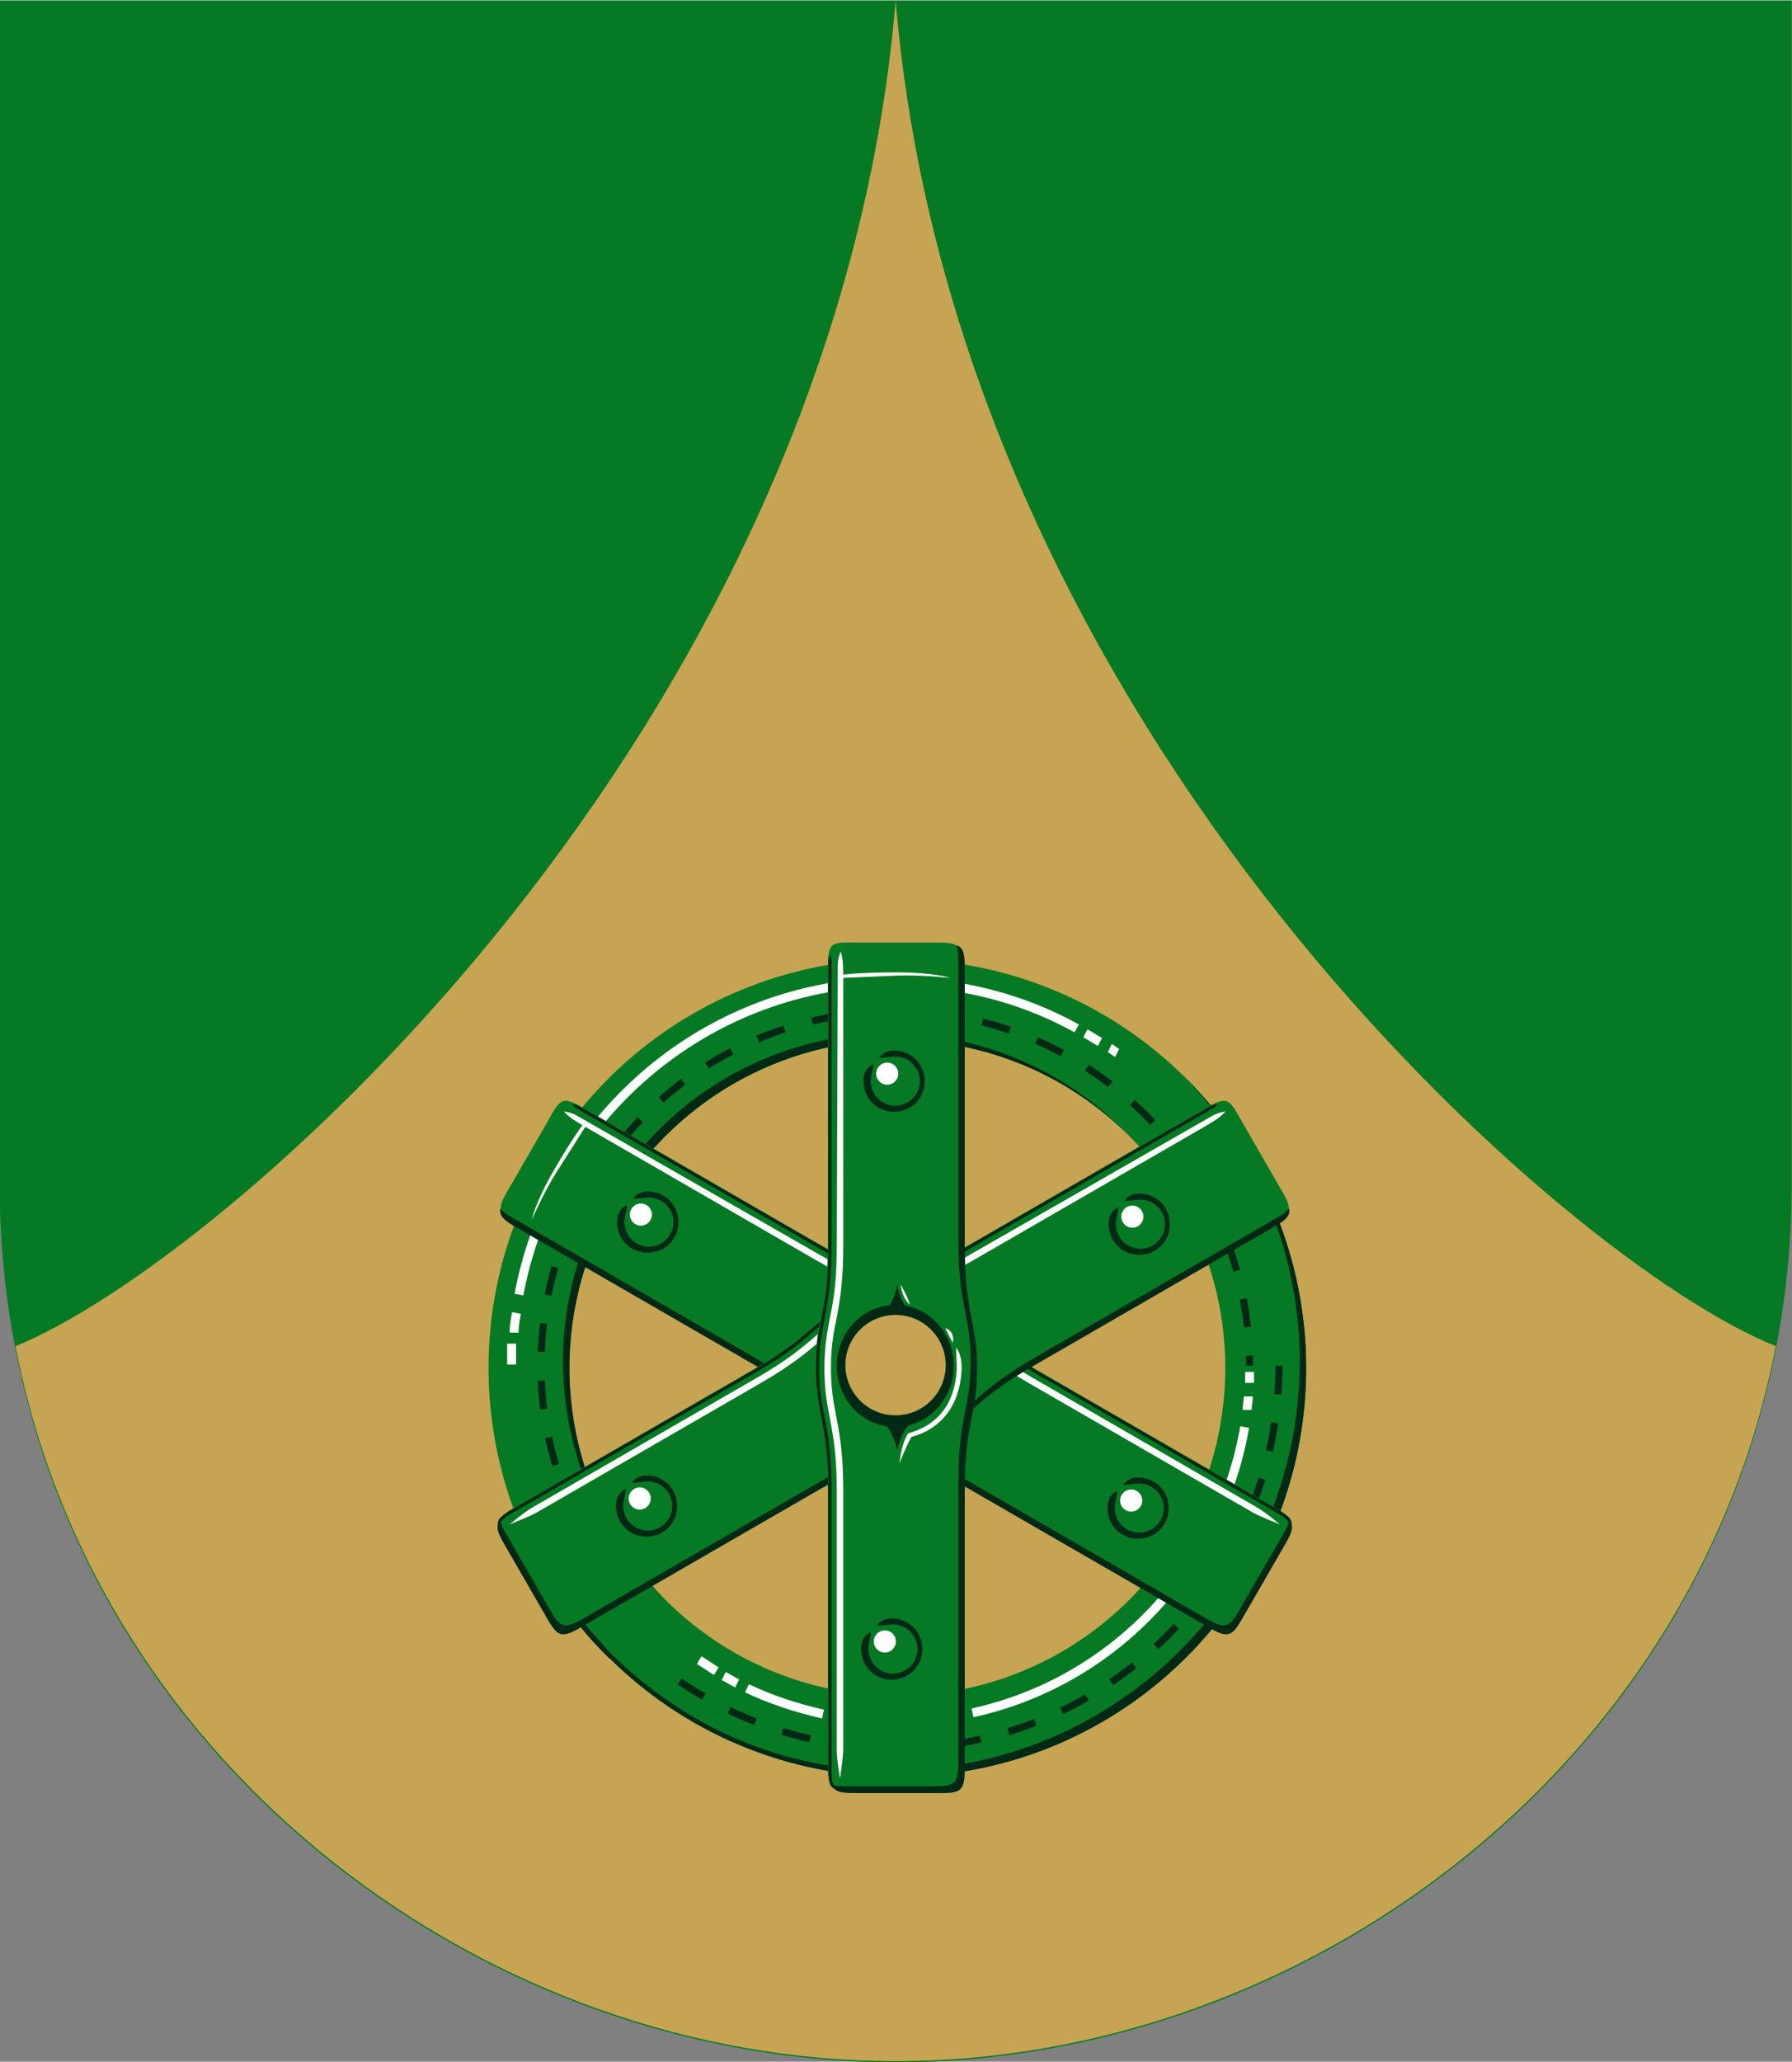 <svg height="575" viewBox="0 0 132.3 152.1" width="500" xmlns="http://www.w3.org/2000/svg" xmlns:xlink="http://www.w3.org/1999/xlink"><rect x="0" y="0" width="132.3" height="152.1" fill="#808080" stroke="none"/><g stroke-width="1.105" transform="matrix(.905 0 0 .905 -16.502 -32.648)"><path d="m164.4 36.1v96.4c0 41.8-35.9 71.7-73.1 71.7-37.1 0-73.1-29.8-73.1-71.7v-96.4h73.1z" fill="#067924" fill-rule="evenodd"/><path d="m163.1 145.8c-6.7 34.7-38.8 58.3-71.8 58.3s-65.1-23.6-71.8-58.3c16.9-6.8 66.8-50 71.8-109.7 5 59.7 54.9 103 71.8 109.7z" fill="#c6a453" fill-rule="evenodd"/><g transform="translate(-.529)"><g stroke-width="1.105"><path d="m346.5 431.1a125.8 125.8 0 0 0 -125.3 125.8 125.8 125.8 0 0 0 125.8 125.8 125.8 125.8 0 0 0 125.9-125.8 125.8 125.8 0 0 0 -125.9-125.8 125.8 125.8 0 0 0 -.5 0zm-.1 24.9a100.9 100.9 0 0 1 .6 0 100.9 100.9 0 0 1 101 100.9 100.9 100.9 0 0 1 -101 100.9 100.9 100.9 0 0 1 -100.9-100.9 100.9 100.9 0 0 1 100.4-100.9z" fill="#067924" fill-rule="evenodd" transform="scale(.265)"/><path d="m120.7 147.9v.9m-.1 1.1c0 .4-.1.7-.1 1.1m-.2 1.4c-2 11.6-10.8 20.8-22.2 23.3m-12.2.1c-2.2-.5-4.3-1.2-6.2-2.1m-.8-.4c-.4-.2-.7-.4-1.1-.6m-.6-.4c-.5-.3-.9-.6-1.4-.9m-15.1-26.7c0-.5.1-1.1.2-1.6m.2-1.5c2.4-12.9 12.7-23 25.7-25.1 1.6-.3 3.3-.4 5-.4 2.1 0 4.1.2 6 .6 3.1.6 6.1 1.7 8.8 3.2m.7.4c.4.2.8.5 1.2.7m.8.5c.2.1.4.3.6.4m-49.4 25.4c0-.6 0-1.1 0-1.7" fill="none" stroke="#fff" stroke-width=".731"/><path d="m64.1 155.5c-.8-2.6-1.2-5.3-1.2-8.1 0-15.9 12.9-28.9 28.9-28.9 6.3 0 12.1 2 16.8 5.4 7.3 5.2 12.1 13.8 12.1 23.5m2.4 0c0 17.2-14 31.2-31.2 31.2-7.4 0-14.1-2.5-19.5-6.8" fill="none" stroke="#002915" stroke-dasharray="2.338 2.338" stroke-width=".585"/><path d="m344.5 454c-55.5.3-100.4 45.4-100.4 100.9 0 27.3 11 53.4 30.6 72.4-18.3-18.8-28.6-44.1-28.6-70.4 0-55.5 44.8-100.6 100.4-100.9h.6c26.3 0 51.5 10.2 70.3 28.5-19-19.5-45.1-30.5-72.3-30.5-.2 0-.4 0-.6 0zm-86.1 192.1c23.6 23.4 55.4 36.6 88.7 36.6 69.5 0 125.8-56.3 125.8-125.8 0-33.9-13.7-66.3-37.9-90 23 23.5 35.9 55.1 35.9 88 0 69.5-56.3 125.8-125.8 125.8-32.9 0-62.7-12.9-86.2-35.9l-8.2-9.2-1.5.5c1.4 2 4.7 5.8 9.1 10.1z" fill="#002915" fill-rule="evenodd" transform="scale(.265)"/></g><g fill-rule="evenodd" stroke-width="1.105" transform="matrix(-.5 .866 .866 .5 10.024 -5.788)"><path d="m86.3 137.4v-22.7c0-2 .5-1.8 2.6-1.8h5.7c2.1 0 2.6-.1 2.6 1.8v22.7c0 5.7 1 6.1 1 10s-1 4.3-1 10v22.7c0 2-.5 1.8-2.6 1.8h-5.7c-2.1 0-2.6.1-2.6-1.8v-22.7c0-5.7-1-6.1-1-10s1-4.3 1-10z" fill="#067924"/><g transform="scale(.265)"><path d="m365.2 426.7c.4 1 .6 2.5.6 4.5v85.9c0 21.5 3.8 23 3.8 37.8 0 14.7-3.8 16.3-3.8 37.8v85.9c0 7.4-2 7-9.9 7h-21.7c-3 0-5.2.1-6.7-.3-.1-.2-.2-.4-.3-.6-.3-.9-.4-2.2-.4-4.1v-85.9c0-10.8-.9-16.6-1.9-21.5-.9-4.9-1.9-8.9-1.9-16.3 0-7.3.9-11.3 1.9-16.3.9-4.9 1.9-10.7 1.9-21.5v-85.9c0-1.3.1-2.4-.3-3.3-.7.8-.7 1.9-.7 3.3v85.9c0 10.7-.9 16.4-1.9 21.3-.9 4.9-1.9 9-1.9 16.5 0 7.4 1 11.5 1.9 16.5.9 4.9 1.9 10.6 1.9 21.3v85.9c0 1.9.1 3.3.5 4.4.2.6.8 1.1 1.6 1.6 1.4 1.2 4 1.1 8.3 1.1h21.7c7.8 0 9.9.4 9.9-7v-85.9c0-21.5 3.8-23 3.8-37.8 0-14.7-3.8-16.3-3.8-37.8v-85.9c0-4.1-.6-5.8-2.6-6.5z" fill="#002915"/><path d="m329.6 428.8s-.9 1.8-.9 4.4-.3 86-.3 86c0 10.7-.9 16.3-1.9 21.2-.9 4.9-1.9 9.1-1.9 16.6s1 11.7 1.9 16.6 1.9 10.5 1.9 21.2v79.6c0 3.3 1 8.8 1 8.8s1-6.7 1-9v-79.4c0-10.8-1-16.7-1.9-21.6s-1.9-8.9-1.9-16.2.9-11.2 1.9-16.2c.9-4.9 1.9-10.8 1.9-21.6v-82.3s9-.4 16.4-.7 16.5.7 16.5.7-4.8-1.7-16.5-1.7-16.4.7-16.4.7c0-4-.3-5.4-.8-7.1z" fill="#fff"/></g></g><g fill-rule="evenodd" stroke-width="1.105" transform="matrix(.5 .866 -.866 .5 173.486 -5.788)"><path d="m86.3 137.4v-22.7c0-2 .5-1.8 2.6-1.8h5.7c2.1 0 2.6-.1 2.6 1.8v22.7c0 5.7 1 6.1 1 10s-1 4.3-1 10v22.7c0 2-.5 1.8-2.6 1.8h-5.7c-2.1 0-2.6.1-2.6-1.8v-22.7c0-5.7-1-6.1-1-10s1-4.3 1-10z" fill="#067924"/><g transform="scale(.265)"><path d="m365.2 426.7c.4 1 .6 2.5.6 4.5v85.9c0 21.5 3.8 23 3.8 37.8 0 14.7-3.8 16.3-3.8 37.8v85.9c0 7.4-2 7-9.9 7h-21.7c-3 0-5.2.1-6.7-.3-.1-.2-.2-.4-.3-.6-.3-.9-.4-2.2-.4-4.1v-85.9c0-10.8-.9-16.6-1.9-21.5-.9-4.9-1.9-8.9-1.9-16.3 0-7.3.9-11.3 1.9-16.3.9-4.9 1.9-10.7 1.9-21.5v-85.9c0-1.3.1-2.4-.3-3.3-.7.8-.7 1.9-.7 3.3v85.9c0 10.7-.9 16.4-1.9 21.3-.9 4.9-1.9 9-1.9 16.5 0 7.4 1 11.5 1.9 16.5.9 4.9 1.9 10.6 1.9 21.3v85.9c0 1.9.1 3.3.5 4.4.2.6.8 1.1 1.6 1.6 1.4 1.2 4 1.1 8.3 1.1h21.7c7.8 0 9.9.4 9.9-7v-85.9c0-21.5 3.8-23 3.8-37.8 0-14.7-3.8-16.3-3.8-37.8v-85.9c0-4.1-.6-5.8-2.6-6.5z" fill="#002915"/><path d="m329.6 428.8s-.9 1.8-.9 4.4-.3 86-.3 86c0 10.7-.9 16.3-1.9 21.2-.9 4.9-1.9 9.1-1.9 16.6s1 11.7 1.9 16.6 1.9 10.5 1.9 21.2v79.6c0 3.3 1 8.8 1 8.8s1-6.7 1-9v-79.4c0-10.8-1-16.7-1.9-21.6s-1.9-8.9-1.9-16.2.9-11.2 1.9-16.2c.9-4.9 1.9-10.8 1.9-21.6v-82.8c0-4.5-.3-5.8-.8-7.5z" fill="#fff"/></g></g><g fill-rule="evenodd" stroke-width="1.105"><path d="m86.3 137.4v-22.7c0-2 .5-1.8 2.6-1.8h5.7c2.1 0 2.6-.1 2.6 1.8v22.7c0 5.7 1 6.1 1 10s-1 4.3-1 10v22.7c0 2-.5 1.8-2.6 1.8h-5.7c-2.1 0-2.6.1-2.6-1.8v-22.7c0-5.7-1-6.1-1-10s1-4.3 1-10z" fill="#067924"/><g transform="scale(.265)"><path d="m365.2 426.7c.4 1 .6 2.5.6 4.5v85.9c0 21.5 3.8 23 3.8 37.8 0 14.7-3.8 16.3-3.8 37.8v85.9c0 7.4-2 7-9.9 7h-21.7c-3 0-5.2.1-6.7-.3-.1-.2-.2-.4-.3-.6-.3-.9-.4-2.2-.4-4.1v-85.9c0-10.8-.9-16.6-1.9-21.5-.9-4.9-1.9-8.9-1.9-16.3 0-7.3.9-11.3 1.9-16.3.9-4.9 1.9-10.7 1.9-21.5v-85.9c0-1.3.1-2.4-.3-3.3-.7.8-.7 1.9-.7 3.3v85.9c0 10.7-.9 16.4-1.9 21.3-.9 4.9-1.9 9-1.9 16.5 0 7.4 1 11.5 1.9 16.5.9 4.9 1.9 10.6 1.9 21.3v85.9c0 1.9.1 3.3.5 4.4.2.6.8 1.1 1.6 1.6 1.4 1.2 4 1.1 8.3 1.1h21.7c7.8 0 9.9.4 9.9-7v-85.9c0-21.5 3.8-23 3.8-37.8 0-14.7-3.8-16.3-3.8-37.8v-85.9c0-4.1-.6-5.8-2.6-6.5z" fill="#002915"/><path d="m329.6 428.8s-.9 1.8-.9 4.4-.3 86-.3 86c0 10.7-.9 16.3-1.9 21.2-.9 4.9-1.9 9.1-1.9 16.6s1 11.7 1.9 16.6 1.9 10.5 1.9 21.2v79.6c0 3.3 1 8.8 1 8.8s1-6.7 1-9v-79.4c0-10.8-1-16.7-1.9-21.6s-1.9-8.9-1.9-16.2.9-11.2 1.9-16.2c.9-4.9 1.9-10.8 1.9-21.6v-82.3s9-.4 16.4-.7 16.5.7 16.5.7-4.8-1.7-16.5-1.7-16.4.7-16.4.7c0-4-.3-5.4-.8-7.1z" fill="#fff"/></g></g><g fill-rule="evenodd" stroke-width="1.105"><path d="m347 531.4c-.5 2.7-1.4 4.7-2.3 6.2a18 18.8 0 0 0 -16.3 18.7 18 18.8 0 0 0 15.4 18.6c1.1 1.4 2.5 3.8 3.2 7.5.7-3.9 2.3-6.4 3.4-7.8a18 18.8 0 0 0 14-18.3 18 18.8 0 0 0 -15-18.6c-.9-1.4-1.9-3.5-2.4-6.3z" fill="#002915" transform="scale(.265)"/><path d="m348.1 531.3s.3 4.1 2.8 6.1c-.5-2.1-2.8-6.1-2.8-6.1zm13.7 13.4 2.3 4.5c.5-2.2-.5-4.1-2.3-4.5zm3.4 5.9c-.2 2.2.3 4.3.1 7.3-.7 10.4-6.2 16.8-14.9 19.1-2.2 3.3-2.7 9.2-2.7 9.2s2.1-5.4 3.7-8.1c8.9-2.3 14.7-9.4 15.4-20.1.2-3.2-.4-5.6-1.6-7.4z" fill="#fff" transform="scale(.265)"/><circle cx="91.821" cy="147.349" fill="#c6a453" r="4.093"/></g><g id="a" stroke-width="1.105"><path d="m91.8 122.2c1.1 0 2 .9 2 2s-.9 2-2 2-2-.9-2-2c0-.5.2-.9.2-1.4-.6.3-.8.8-.8 1.4 0 1.4 1.1 2.5 2.5 2.5s2.5-1.1 2.5-2.5-1.1-2.5-2.5-2.5c-.3 0-.9.1-1.2.6.6 0 .9-.1 1.2-.1z" fill="#002915" fill-rule="evenodd"/><circle cx="91.141" cy="123.587" fill="#fff" fill-rule="evenodd" r=".903"/></g><g stroke-width="1.105"><use height="100%" transform="translate(19.998 11.657)" width="100%" xlink:href="#a"/><use height="100%" transform="translate(19.901 34.805)" width="100%" xlink:href="#a"/><use height="100%" transform="translate(-.193 46.295)" width="100%" xlink:href="#a"/><use height="100%" transform="translate(-20.191 34.637)" width="100%" xlink:href="#a"/><use height="100%" transform="translate(-20.094 11.49)" width="100%" xlink:href="#a"/></g></g></g></svg>
